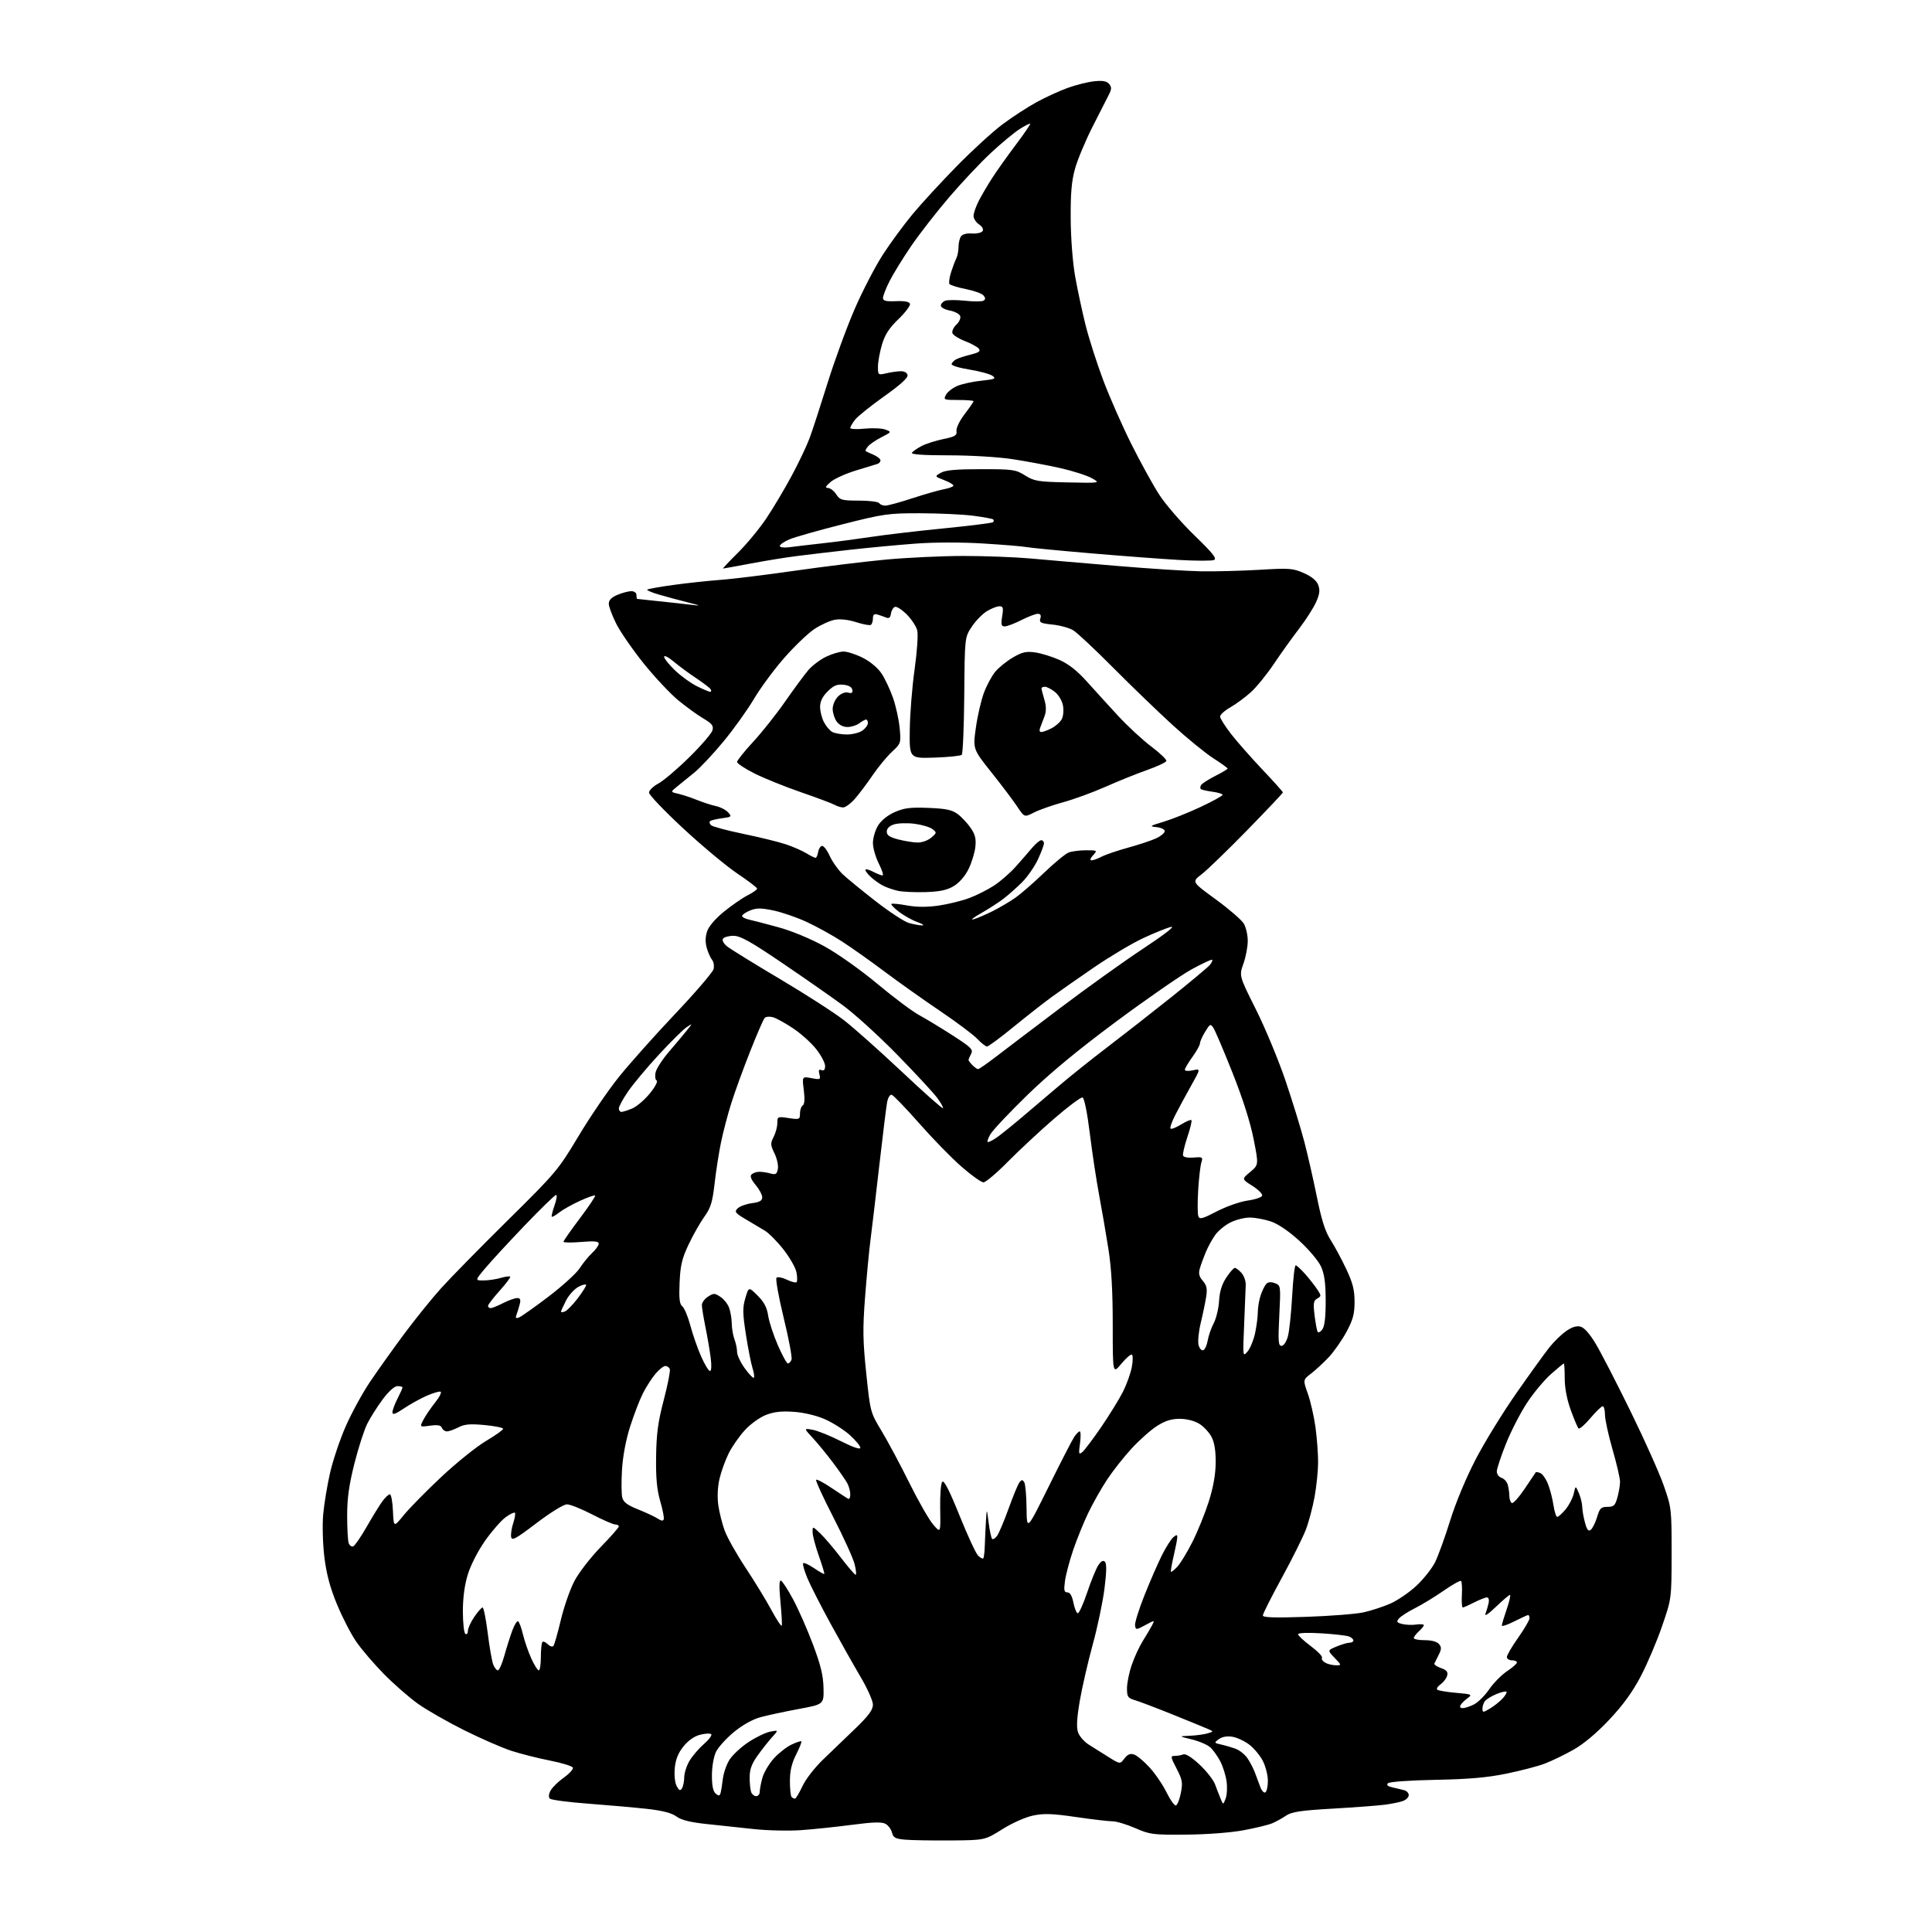 <?xml version="1.0" encoding="UTF-8" standalone="no"?>
<svg 
  version="1.1" 
  xmlns="http://www.w3.org/2000/svg" 
  xmlns:xlink="http://www.w3.org/1999/xlink" 
  xmlns:svg="http://www.w3.org/2000/svg"
  xmlns:rdf="http://www.w3.org/1999/02/22-rdf-syntax-ns#"
  xmlns:cc="http://creativecommons.org/ns#"
  xmlns:dc="http://purl.org/dc/elements/1.1/"
  viewBox="0 0 768 768"
  width="768"
  height="768"
>
<style>svg {background-color: white; }</style>"
<path stroke="none" fill="black" fill-rule="evenodd" d="M378.00,731.61C370.57,731.66 362.41,731.53 359.85,731.30C355.92,730.96 355.10,730.52 354.58,728.48C354.25,727.15 353.07,725.57 351.96,724.98C350.48,724.19 346.93,724.30 338.72,725.39C332.55,726.20 323.45,727.16 318.50,727.51C313.55,727.86 305.00,727.67 299.50,727.07C294.00,726.48 285.47,725.57 280.55,725.04C274.30,724.37 270.78,723.48 268.89,722.08C267.02,720.70 263.42,719.76 257.34,719.07C252.48,718.53 241.98,717.60 234.01,717.00C226.05,716.41 219.10,715.50 218.58,714.98C217.99,714.39 218.10,713.19 218.87,711.77C219.55,710.52 221.90,708.22 224.10,706.65C226.30,705.08 227.93,703.30 227.73,702.69C227.53,702.08 223.46,700.81 218.68,699.87C213.91,698.93 206.97,697.18 203.25,695.97C199.54,694.76 191.10,691.07 184.50,687.78C177.90,684.49 169.64,679.76 166.15,677.28C162.66,674.79 156.57,669.47 152.63,665.47C148.68,661.46 143.72,655.66 141.61,652.59C139.50,649.53 136.04,642.82 133.93,637.69C131.19,631.05 129.76,625.65 128.94,618.98C128.31,613.78 128.10,606.23 128.47,602.05C128.84,597.90 130.07,590.45 131.20,585.50C132.33,580.55 135.13,572.23 137.42,567.00C139.72,561.77 144.01,553.90 146.96,549.50C149.91,545.10 156.00,536.55 160.49,530.50C164.98,524.45 171.70,516.12 175.42,512.00C179.14,507.88 191.07,495.73 201.93,485.00C221.02,466.14 221.94,465.05 229.96,451.64C234.52,444.02 241.73,433.45 245.99,428.14C250.25,422.84 260.34,411.52 268.41,403.00C276.48,394.48 283.34,386.48 283.65,385.24C283.97,383.99 283.70,382.35 283.07,381.58C282.44,380.82 281.49,378.69 280.96,376.86C280.32,374.63 280.36,372.43 281.08,370.25C281.74,368.25 284.34,365.20 287.76,362.42C290.84,359.91 295.08,356.98 297.18,355.91C299.28,354.84 300.98,353.63 300.97,353.23C300.95,352.83 297.39,350.13 293.07,347.22C288.74,344.32 279.08,336.26 271.60,329.32C264.12,322.38 258.00,315.97 258.00,315.08C258.00,314.18 259.66,312.56 261.69,311.48C263.72,310.39 269.27,305.68 274.02,301.00C278.77,296.32 282.92,291.50 283.23,290.28C283.69,288.48 283.02,287.62 279.62,285.62C277.32,284.28 272.83,281.02 269.64,278.40C266.45,275.77 260.27,269.19 255.91,263.77C251.55,258.35 246.64,251.25 244.99,247.99C243.35,244.73 242.00,241.12 242.00,239.98C242.00,238.55 243.09,237.44 245.47,236.45C247.38,235.65 249.85,235.00 250.97,235.00C252.11,235.00 253.00,235.66 253.00,236.50C253.00,237.32 253.11,238.03 253.25,238.07C253.39,238.11 257.32,238.53 262.00,239.01C266.68,239.49 272.52,240.13 275.00,240.44C278.87,240.92 278.66,240.79 273.50,239.48C270.20,238.65 265.09,237.27 262.14,236.42C259.20,235.58 257.01,234.66 257.28,234.38C257.56,234.11 262.22,233.28 267.64,232.53C273.06,231.78 281.55,230.87 286.50,230.50C291.45,230.13 304.73,228.49 316.00,226.87C327.27,225.25 343.48,223.26 352.00,222.46C360.52,221.66 374.45,221.01 382.95,221.00C391.44,221.00 403.37,221.45 409.45,221.99C415.53,222.54 431.07,223.88 444.00,224.96C456.93,226.05 472.00,227.02 477.50,227.11C483.00,227.20 493.37,226.93 500.55,226.51C512.57,225.79 513.97,225.89 518.30,227.81C521.41,229.18 523.35,230.79 524.01,232.53C524.79,234.57 524.59,236.13 523.17,239.34C522.15,241.63 519.08,246.43 516.34,250.00C513.60,253.57 509.09,259.89 506.31,264.02C503.52,268.16 499.43,273.19 497.21,275.19C494.98,277.20 491.33,279.89 489.09,281.17C486.85,282.45 485.01,284.10 485.01,284.83C485.00,285.56 486.99,288.71 489.42,291.83C491.85,294.95 497.47,301.32 501.90,306.00C506.34,310.68 509.97,314.73 509.97,315.00C509.97,315.27 503.56,322.05 495.73,330.07C487.90,338.08 479.75,345.96 477.61,347.59C473.72,350.55 473.72,350.55 483.29,357.52C488.55,361.36 493.56,365.69 494.43,367.15C495.29,368.61 496.00,371.70 496.00,374.02C496.00,376.34 495.23,380.41 494.28,383.08C492.56,387.92 492.56,387.92 499.22,401.21C502.88,408.52 508.13,421.14 510.90,429.26C513.66,437.38 517.06,448.41 518.46,453.76C519.86,459.12 522.13,469.09 523.51,475.92C525.35,485.04 526.79,489.57 528.95,492.92C530.56,495.44 533.36,500.65 535.17,504.50C537.76,510.00 538.46,512.79 538.46,517.50C538.45,522.36 537.83,524.64 535.21,529.50C533.42,532.80 530.27,537.30 528.21,539.50C526.14,541.70 522.98,544.62 521.19,546.00C517.93,548.50 517.93,548.50 519.88,554.00C520.96,557.02 522.32,563.02 522.92,567.32C523.51,571.62 523.98,577.92 523.97,581.32C523.95,584.72 523.32,590.88 522.57,595.00C521.82,599.12 520.27,604.98 519.12,608.00C517.97,611.02 513.65,619.69 509.52,627.26C505.38,634.82 502.00,641.53 502.00,642.16C502.00,643.00 506.62,643.15 519.25,642.72C528.74,642.40 538.98,641.60 542.00,640.94C545.02,640.28 549.85,638.70 552.72,637.44C555.59,636.17 560.25,632.98 563.07,630.34C565.89,627.70 569.22,623.51 570.46,621.02C571.70,618.53 574.39,611.10 576.44,604.50C578.65,597.38 582.78,587.45 586.61,580.10C590.15,573.27 597.49,561.35 602.92,553.60C608.34,545.84 614.21,537.72 615.95,535.54C617.69,533.36 620.64,530.49 622.51,529.17C624.80,527.54 626.66,526.95 628.24,527.35C629.76,527.73 631.93,530.17 634.35,534.22C636.42,537.67 642.63,549.72 648.15,560.99C653.68,572.26 659.62,585.53 661.35,590.49C664.44,599.32 664.50,599.87 664.49,617.50C664.47,635.50 664.47,635.50 660.69,646.46C658.62,652.49 654.80,661.46 652.21,666.39C648.92,672.65 645.12,677.87 639.62,683.70C634.56,689.06 629.43,693.34 625.31,695.64C621.78,697.62 616.70,700.07 614.03,701.08C611.36,702.10 604.52,703.88 598.83,705.05C591.18,706.62 583.86,707.26 570.63,707.51C560.27,707.71 552.32,708.28 551.73,708.87C551.04,709.56 551.64,710.10 553.61,710.54C555.20,710.89 557.29,711.40 558.25,711.66C559.21,711.92 560.00,712.79 560.00,713.59C560.00,714.39 558.99,715.43 557.75,715.90C556.51,716.37 553.25,717.04 550.50,717.40C547.75,717.76 538.41,718.46 529.75,718.96C517.05,719.69 513.46,720.23 511.25,721.73C509.74,722.76 507.28,724.12 505.79,724.76C504.30,725.40 499.19,726.65 494.42,727.54C489.37,728.49 479.88,729.22 471.63,729.29C458.32,729.41 457.14,729.26 451.28,726.71C447.86,725.22 443.81,724.00 442.28,724.00C440.75,724.01 434.22,723.24 427.76,722.30C418.30,720.92 414.97,720.80 410.66,721.71C407.62,722.34 402.33,724.70 398.41,727.16C391.50,731.50 391.50,731.50 378.00,731.61zM467.46,717.69C468.03,717.50 468.91,715.26 469.41,712.71C470.21,708.63 470.01,707.47 467.71,703.04C465.29,698.38 465.24,698.00 466.97,698.00C467.99,698.00 469.53,697.74 470.37,697.41C471.33,697.04 473.72,698.53 476.84,701.45C479.56,703.99 482.33,707.52 482.99,709.29C483.64,711.05 484.64,713.62 485.21,715.00C486.23,717.50 486.23,717.50 487.20,715.00C487.73,713.62 487.91,710.59 487.60,708.25C487.29,705.91 486.18,702.31 485.13,700.25C484.07,698.19 482.27,695.65 481.12,694.61C479.97,693.57 476.66,692.15 473.77,691.45C468.50,690.17 468.50,690.17 473.00,689.99C475.48,689.88 478.62,689.46 480.00,689.05C482.50,688.30 482.50,688.30 480.00,687.22C478.62,686.62 472.32,684.04 466.00,681.49C459.68,678.94 453.04,676.41 451.25,675.88C448.32,675.00 448.00,674.53 448.00,671.11C448.00,669.02 448.85,664.83 449.90,661.80C450.94,658.77 452.89,654.54 454.24,652.39C455.58,650.25 457.23,647.47 457.89,646.22C459.10,643.94 459.10,643.94 455.30,645.99C451.64,647.96 451.49,647.97 451.20,646.16C451.03,645.13 452.73,639.70 454.97,634.09C457.20,628.47 460.34,621.29 461.93,618.13C463.53,614.97 465.55,611.79 466.42,611.07C467.73,609.98 468.00,609.99 467.98,611.13C467.98,611.88 467.33,615.20 466.56,618.49C465.78,621.79 465.30,624.63 465.47,624.81C465.65,624.99 466.79,624.09 467.99,622.82C469.20,621.54 471.89,617.12 473.97,613.00C476.06,608.88 478.98,601.67 480.47,597.00C482.29,591.30 483.20,586.20 483.25,581.50C483.30,576.74 482.77,573.45 481.61,571.21C480.67,569.39 478.46,567.03 476.70,565.96C474.77,564.78 471.70,564.01 468.95,564.00C465.66,564.00 463.16,564.79 459.95,566.83C457.50,568.39 452.98,572.39 449.89,575.74C446.80,579.08 442.40,584.67 440.09,588.16C437.79,591.65 434.40,597.65 432.55,601.50C430.71,605.35 428.03,611.97 426.59,616.21C425.15,620.44 423.69,625.96 423.35,628.46C422.84,632.19 423.01,633.00 424.31,633.00C425.35,633.00 426.16,634.37 426.69,637.05C427.14,639.28 427.91,641.19 428.41,641.30C428.91,641.41 430.59,637.72 432.14,633.11C433.69,628.49 435.69,623.60 436.57,622.25C437.69,620.55 438.51,620.11 439.23,620.83C439.94,621.54 439.89,624.83 439.05,631.48C438.39,636.76 436.28,646.80 434.36,653.79C432.45,660.78 430.13,670.86 429.22,676.19C428.05,683.07 427.85,686.68 428.55,688.66C429.09,690.19 430.97,692.35 432.73,693.47C434.49,694.59 438.02,696.81 440.59,698.41C445.25,701.32 445.25,701.32 446.97,699.04C448.20,697.41 449.27,696.95 450.75,697.42C451.89,697.78 454.66,700.07 456.91,702.52C459.16,704.96 462.22,709.45 463.71,712.49C465.21,715.53 466.89,717.87 467.46,717.69zM316.00,715.00C316.36,715.00 317.71,712.75 319.00,710.01C320.33,707.16 323.93,702.54 327.38,699.26C330.70,696.09 336.48,690.54 340.21,686.92C345.32,681.97 347.00,679.67 347.00,677.62C347.00,676.13 344.82,671.21 342.15,666.70C339.49,662.19 334.11,652.65 330.20,645.50C326.29,638.35 322.10,630.13 320.90,627.23C319.70,624.33 318.97,621.70 319.28,621.39C319.59,621.08 321.54,621.98 323.62,623.38C325.69,624.79 327.51,625.82 327.66,625.67C327.82,625.52 326.84,622.26 325.49,618.45C324.14,614.63 323.03,610.40 323.02,609.06C323.00,606.63 323.00,606.63 326.08,609.56C327.77,611.18 331.48,615.54 334.32,619.25C337.16,622.96 339.77,626.00 340.13,626.00C340.49,626.00 340.30,624.09 339.71,621.75C339.12,619.41 335.32,611.04 331.26,603.14C327.20,595.25 324.13,588.54 324.43,588.24C324.73,587.94 327.56,589.45 330.73,591.60C333.91,593.74 336.84,595.65 337.25,595.83C337.66,596.02 338.00,595.20 338.00,594.02C338.00,592.84 337.48,590.89 336.85,589.68C336.21,588.48 333.67,584.80 331.19,581.50C328.71,578.20 325.07,573.75 323.09,571.62C319.50,567.74 319.50,567.74 323.00,568.35C324.93,568.69 329.99,570.73 334.25,572.88C339.16,575.35 342.00,576.32 342.00,575.51C342.00,574.81 340.14,572.56 337.88,570.51C335.61,568.46 331.22,565.65 328.13,564.26C324.71,562.73 319.85,561.55 315.75,561.24C310.82,560.87 307.80,561.19 304.58,562.42C302.10,563.36 298.39,566.02 296.14,568.46C293.93,570.86 291.03,575.00 289.70,577.66C288.37,580.32 286.72,584.86 286.04,587.73C285.28,590.96 285.08,594.99 285.52,598.23C285.92,601.13 287.08,605.77 288.11,608.54C289.14,611.30 292.86,617.90 296.37,623.19C299.88,628.48 304.49,636.02 306.61,639.95C308.73,643.88 310.60,646.69 310.77,646.20C310.93,645.71 310.69,641.41 310.23,636.64C309.67,630.81 309.74,628.08 310.42,628.31C310.99,628.50 313.16,631.83 315.25,635.73C317.35,639.62 320.90,647.68 323.14,653.63C326.24,661.86 327.25,666.02 327.36,670.98C327.50,677.50 327.50,677.50 317.50,679.35C312.00,680.37 305.19,681.83 302.38,682.59C299.17,683.46 295.18,685.69 291.72,688.54C288.67,691.04 285.47,694.60 284.59,696.45C283.69,698.35 283.00,702.38 283.00,705.78C283.00,709.85 283.47,712.15 284.49,712.99C285.68,713.98 286.06,713.95 286.41,712.86C286.64,712.11 287.05,709.60 287.32,707.28C287.58,704.96 288.76,701.50 289.94,699.60C291.11,697.70 294.50,694.53 297.48,692.56C300.45,690.59 304.37,688.69 306.19,688.35C309.50,687.72 309.50,687.72 306.88,690.61C305.44,692.20 302.85,695.48 301.13,697.90C298.80,701.17 298.00,703.39 298.00,706.57C298.00,708.92 298.27,711.55 298.61,712.42C298.94,713.29 299.84,714.00 300.61,714.00C301.37,714.00 302.00,713.21 302.01,712.25C302.01,711.29 302.49,708.78 303.07,706.68C303.66,704.58 305.69,701.14 307.59,699.03C309.49,696.93 312.65,694.45 314.60,693.52C316.56,692.59 318.34,692.00 318.55,692.21C318.76,692.43 317.82,694.79 316.47,697.47C314.71,700.94 314.00,703.97 314.00,708.00C314.00,711.12 314.30,713.97 314.67,714.33C315.03,714.70 315.63,715.00 316.00,715.00zM503.00,712.50C503.55,712.16 504.00,710.09 504.00,707.90C504.00,705.71 503.10,702.16 502.01,700.02C500.91,697.87 498.48,694.94 496.60,693.51C494.72,692.08 491.68,690.67 489.84,690.38C487.72,690.05 485.77,690.40 484.50,691.35C482.56,692.79 482.59,692.86 485.50,693.50C487.15,693.86 489.75,694.64 491.28,695.21C492.80,695.79 494.86,697.44 495.85,698.88C496.84,700.32 498.17,702.85 498.80,704.50C499.43,706.15 500.41,708.76 500.97,710.31C501.54,711.86 502.45,712.84 503.00,712.50zM271.09,710.89C271.57,710.12 271.98,708.15 271.99,706.50C272.00,704.85 272.93,701.92 274.06,700.00C275.20,698.08 277.77,695.06 279.79,693.31C281.80,691.56 283.12,689.79 282.72,689.39C282.31,688.98 280.34,689.07 278.34,689.58C276.02,690.16 273.60,691.85 271.70,694.21C269.58,696.84 268.58,699.34 268.24,702.81C267.97,705.67 268.28,708.66 268.99,709.99C269.96,711.80 270.40,711.98 271.09,710.89zM592.23,679.21C593.82,678.27 596.07,676.49 597.23,675.25C598.39,674.02 599.11,672.78 598.82,672.49C598.54,672.21 596.74,672.63 594.82,673.43C592.91,674.23 590.88,675.47 590.31,676.19C589.74,676.91 589.29,678.27 589.30,679.21C589.33,680.82 589.50,680.82 592.23,679.21zM581.49,679.00C582.38,679.00 584.41,678.32 586.00,677.50C587.60,676.67 590.31,673.96 592.02,671.47C593.74,668.97 596.91,665.77 599.07,664.33C601.23,662.90 603.00,661.34 603.00,660.87C603.00,660.39 602.10,660.00 601.00,660.00C599.90,660.00 599.00,659.41 599.00,658.70C599.00,657.98 601.02,654.51 603.50,651.00C605.98,647.49 608.00,644.02 608.00,643.30C608.00,642.59 607.76,642.00 607.47,642.00C607.17,642.00 604.70,643.13 601.97,644.52C599.24,645.90 597.00,646.65 597.00,646.17C597.00,645.70 597.88,642.77 598.95,639.66C600.02,636.55 600.59,634.00 600.23,634.00C599.87,634.00 597.35,636.14 594.64,638.75C591.74,641.55 590.03,642.68 590.49,641.50C590.91,640.40 591.48,638.49 591.75,637.25C592.03,635.93 591.75,635.00 591.08,635.00C590.44,635.00 588.16,635.90 586.00,637.00C583.84,638.10 581.80,639.00 581.47,639.00C581.13,639.00 580.97,636.76 581.12,634.02C581.26,631.29 581.12,628.79 580.81,628.47C580.49,628.16 577.37,629.89 573.87,632.33C570.37,634.76 565.22,637.90 562.44,639.30C559.65,640.70 556.80,642.54 556.10,643.38C555.02,644.68 555.22,645.02 557.42,645.57C558.86,645.93 561.37,646.03 563.01,645.78C564.66,645.54 566.00,645.65 566.00,646.02C566.00,646.39 565.10,647.50 564.00,648.50C562.90,649.50 562.00,650.69 562.00,651.15C562.00,651.62 563.97,652.00 566.38,652.00C569.09,652.00 571.24,652.58 572.02,653.53C573.05,654.77 573.04,655.57 571.93,657.78C571.18,659.28 570.40,660.85 570.19,661.27C569.99,661.69 571.16,662.51 572.80,663.08C575.08,663.87 575.66,664.58 575.27,666.09C574.98,667.17 573.82,668.71 572.69,669.51C571.55,670.30 570.93,671.27 571.31,671.65C571.70,672.03 575.04,672.60 578.75,672.92C585.06,673.46 585.37,673.60 583.44,675.00C582.31,675.83 581.04,677.06 580.63,677.75C580.16,678.54 580.47,679.00 581.49,679.00zM197.90,664.00C198.43,664.00 199.58,661.41 200.46,658.25C201.34,655.09 202.76,650.58 203.62,648.24C204.47,645.90 205.53,644.21 205.96,644.48C206.40,644.75 207.27,647.11 207.89,649.73C208.52,652.35 210.00,656.64 211.19,659.25C212.37,661.86 213.71,664.00 214.17,664.00C214.63,664.00 215.00,661.60 215.00,658.67C215.00,655.73 215.28,653.05 215.62,652.71C215.96,652.37 216.92,652.78 217.75,653.61C218.59,654.45 219.59,654.76 219.98,654.31C220.36,653.87 221.69,649.23 222.93,644.00C224.17,638.77 226.60,631.80 228.33,628.50C230.05,625.20 234.74,619.14 238.73,615.03C242.73,610.92 246.00,607.21 246.00,606.78C246.00,606.35 245.35,606.00 244.55,606.00C243.76,606.00 239.63,604.20 235.38,602.00C231.13,599.80 226.62,598.00 225.37,598.00C224.07,598.00 218.85,601.22 213.29,605.44C204.95,611.79 203.45,612.60 203.18,610.93C203.00,609.85 203.38,607.37 204.03,605.42C204.67,603.46 204.96,601.63 204.68,601.34C204.39,601.06 202.71,601.88 200.95,603.16C199.19,604.45 195.55,608.62 192.86,612.43C190.07,616.38 187.12,622.12 185.99,625.78C184.68,630.02 184.00,635.06 184.00,640.55C184.00,645.13 184.45,649.16 185.00,649.50C185.55,649.84 186.00,649.30 186.00,648.29C186.00,647.29 187.14,644.78 188.54,642.73C189.93,640.68 191.42,639.00 191.84,639.00C192.26,639.00 193.17,643.55 193.87,649.10C194.56,654.66 195.54,660.28 196.04,661.60C196.54,662.92 197.38,664.00 197.90,664.00zM530.94,661.97C533.37,662.00 533.37,662.00 530.52,659.02C527.66,656.04 527.66,656.04 531.30,654.52C533.30,653.68 535.63,653.00 536.47,653.00C537.31,653.00 538.00,652.60 538.00,652.11C538.00,651.62 537.21,650.90 536.25,650.53C535.29,650.15 530.34,649.58 525.25,649.27C519.79,648.94 516.00,649.09 516.00,649.64C516.00,650.15 518.26,652.26 521.03,654.33C523.80,656.40 525.82,658.49 525.51,658.98C525.21,659.47 525.75,660.34 526.73,660.91C527.70,661.48 529.60,661.95 530.94,661.97zM390.86,619.48C391.12,619.22 391.40,616.86 391.48,614.25C391.56,611.64 391.77,607.25 391.94,604.50C392.26,599.50 392.26,599.50 393.00,605.29C393.41,608.47 394.03,611.36 394.38,611.72C394.73,612.07 395.62,611.53 396.35,610.53C397.08,609.53 399.16,604.61 400.96,599.61C402.76,594.60 404.70,589.92 405.28,589.20C406.13,588.14 406.47,588.14 407.15,589.20C407.60,589.92 408.02,594.55 408.07,599.50C408.18,608.50 408.18,608.50 416.84,590.99C421.60,581.36 426.17,572.47 426.99,571.24C427.81,570.01 428.81,569.00 429.22,569.00C429.63,569.00 429.67,571.14 429.32,573.75C428.73,578.03 428.83,578.37 430.28,577.18C431.16,576.45 434.55,571.95 437.81,567.18C441.07,562.40 444.94,556.12 446.41,553.21C447.87,550.30 449.45,545.90 449.91,543.44C450.37,540.98 450.39,538.74 449.96,538.48C449.53,538.21 447.63,539.84 445.75,542.11C442.33,546.23 442.33,546.23 442.33,526.87C442.34,513.37 441.82,504.16 440.61,496.50C439.66,490.45 438.00,480.77 436.91,475.00C435.83,469.23 434.17,458.24 433.22,450.58C432.19,442.25 431.03,436.50 430.33,436.27C429.69,436.06 424.51,439.93 418.83,444.86C413.15,449.79 404.91,457.47 400.52,461.92C396.14,466.36 391.82,470.00 390.94,470.00C390.06,470.00 386.12,467.19 382.19,463.75C378.25,460.31 370.68,452.55 365.36,446.50C360.03,440.45 355.13,435.36 354.46,435.20C353.77,435.03 352.98,436.33 352.63,438.20C352.30,440.01 350.89,451.40 349.51,463.50C348.13,475.60 346.56,488.88 346.02,493.00C345.48,497.12 344.52,507.25 343.89,515.50C342.91,528.16 342.98,532.92 344.35,545.95C345.96,561.38 345.97,561.42 350.51,568.95C353.00,573.10 357.95,582.35 361.49,589.50C365.03,596.65 369.28,604.08 370.93,606.00C373.92,609.50 373.92,609.50 373.74,599.77C373.64,594.22 374.00,589.60 374.58,589.02C375.28,588.32 377.46,592.60 381.40,602.38C384.59,610.30 387.91,617.49 388.79,618.36C389.66,619.24 390.59,619.74 390.86,619.48zM140.37,614.73C140.99,614.53 143.41,611.03 145.75,606.94C148.09,602.85 150.92,598.26 152.03,596.75C153.15,595.24 154.48,594.00 154.98,594.00C155.49,594.00 156.04,596.97 156.20,600.60C156.50,607.20 156.50,607.20 160.50,602.28C162.70,599.58 169.39,592.77 175.37,587.16C181.35,581.54 189.34,575.11 193.12,572.86C196.90,570.61 200.00,568.41 200.00,567.97C200.00,567.53 196.69,566.86 192.65,566.48C186.85,565.94 184.65,566.13 182.20,567.40C180.49,568.28 178.45,569.00 177.66,569.00C176.86,569.00 175.97,568.36 175.67,567.59C175.27,566.55 174.02,566.32 170.96,566.73C166.80,567.29 166.80,567.29 168.30,564.40C169.13,562.80 171.23,559.71 172.97,557.52C174.72,555.34 175.68,553.39 175.12,553.21C174.55,553.02 172.02,553.78 169.48,554.90C166.95,556.03 162.88,558.29 160.44,559.94C157.14,562.16 156.00,562.54 156.00,561.43C156.00,560.60 156.90,558.16 158.00,556.00C159.10,553.84 160.00,551.84 160.00,551.54C160.00,551.24 159.11,551.00 158.03,551.00C156.82,551.00 154.55,553.02 152.14,556.25C149.99,559.14 147.22,563.50 146.00,565.94C144.77,568.38 142.47,575.51 140.88,581.79C138.73,590.33 138.00,595.57 138.00,602.52C138.00,607.65 138.28,612.57 138.62,613.46C138.97,614.35 139.75,614.92 140.37,614.73zM632.40,608.08C633.10,607.50 634.22,605.22 634.88,603.01C635.92,599.52 636.46,599.00 638.99,599.00C641.51,599.00 642.05,598.49 642.95,595.25C643.52,593.19 643.99,590.38 643.99,589.00C643.99,587.62 642.64,581.83 640.99,576.12C639.35,570.41 638.00,564.22 638.00,562.37C638.00,560.52 637.60,559.00 637.10,559.00C636.61,559.00 634.40,561.14 632.19,563.75C629.99,566.36 627.87,568.19 627.49,567.82C627.11,567.44 625.72,564.16 624.40,560.52C622.88,556.32 622.00,551.74 622.00,547.95C622.00,544.68 621.84,542.00 621.65,542.00C621.46,542.00 619.15,543.91 616.51,546.25C613.87,548.59 609.59,553.72 607.00,557.67C604.40,561.61 600.64,568.92 598.64,573.92C596.64,578.92 595.00,583.88 595.00,584.94C595.00,586.00 595.85,587.14 596.89,587.47C597.93,587.80 599.05,589.06 599.38,590.28C599.71,591.50 599.98,593.49 599.99,594.69C599.99,595.90 600.43,597.14 600.95,597.47C601.47,597.79 603.79,595.23 606.10,591.78C608.42,588.32 610.40,585.38 610.51,585.23C610.62,585.08 611.42,585.22 612.28,585.55C613.14,585.88 614.51,587.82 615.33,589.86C616.15,591.91 617.13,595.70 617.52,598.29C617.91,600.88 618.59,603.00 619.02,603.00C619.46,603.00 620.95,601.66 622.33,600.02C623.70,598.39 625.16,595.57 625.57,593.77C626.31,590.50 626.31,590.50 627.61,593.50C628.32,595.15 628.93,597.62 628.96,599.00C628.99,600.38 629.49,603.22 630.07,605.32C630.88,608.24 631.43,608.89 632.40,608.08zM263.85,603.94C264.06,603.33 263.42,600.07 262.43,596.67C261.12,592.13 260.69,587.46 260.81,579.00C260.94,569.90 261.57,565.20 263.86,556.50C265.44,550.45 266.53,544.94 266.26,544.25C266.00,543.56 265.20,543.00 264.48,543.00C263.76,543.00 261.99,544.41 260.53,546.14C259.08,547.87 256.84,551.36 255.56,553.89C254.28,556.43 252.01,562.33 250.51,567.00C248.83,572.26 247.59,578.80 247.26,584.15C246.97,588.91 247.01,593.92 247.36,595.28C247.82,597.15 249.39,598.32 253.74,600.05C256.91,601.32 260.40,602.95 261.49,603.69C262.86,604.61 263.61,604.68 263.85,603.94zM299.67,547.66C299.96,547.37 299.72,545.64 299.13,543.82C298.55,541.99 297.37,536.00 296.51,530.50C295.19,522.00 295.16,519.83 296.29,516.00C297.63,511.50 297.63,511.50 301.15,515.00C303.72,517.55 304.86,519.72 305.36,523.00C305.74,525.48 307.47,530.76 309.21,534.75C310.94,538.74 312.74,542.00 313.21,542.00C313.68,542.00 314.32,541.32 314.64,540.50C314.96,539.67 313.56,532.19 311.53,523.87C309.51,515.55 308.22,508.38 308.68,507.92C309.13,507.47 310.98,507.82 312.78,508.69C314.58,509.56 316.32,510.01 316.65,509.69C316.97,509.36 316.96,507.61 316.62,505.80C316.28,503.98 313.95,499.89 311.45,496.70C308.95,493.52 305.61,490.14 304.03,489.20C302.45,488.27 299.03,486.23 296.43,484.68C292.21,482.17 291.86,481.71 293.21,480.36C294.04,479.53 296.59,478.60 298.86,478.29C301.97,477.88 303.00,477.29 303.00,475.95C303.00,474.96 301.81,472.74 300.36,471.02C298.62,468.94 298.06,467.54 298.71,466.89C299.26,466.34 300.56,465.86 301.60,465.81C302.65,465.76 304.68,466.04 306.12,466.44C308.37,467.05 308.80,466.80 309.21,464.68C309.47,463.32 308.87,460.54 307.87,458.49C306.25,455.15 306.21,454.49 307.53,451.94C308.34,450.38 309.00,447.90 309.00,446.44C309.00,443.85 309.12,443.79 313.50,444.45C317.81,445.09 318.00,445.02 318.00,442.62C318.00,441.24 318.50,439.81 319.10,439.44C319.82,438.99 319.97,436.89 319.52,433.32C318.84,427.88 318.84,427.88 322.57,428.58C326.07,429.24 326.27,429.14 325.73,427.06C325.29,425.41 325.51,424.98 326.57,425.39C327.55,425.76 328.00,425.23 327.99,423.72C327.98,422.50 326.38,419.48 324.42,417.00C322.47,414.52 318.31,410.80 315.18,408.72C312.06,406.64 308.45,404.67 307.18,404.34C305.90,404.01 304.46,404.14 303.98,404.62C303.50,405.11 300.88,411.12 298.17,418.00C295.45,424.88 292.09,434.11 290.70,438.53C289.31,442.95 287.47,449.94 286.62,454.07C285.77,458.20 284.61,465.59 284.06,470.50C283.21,477.92 282.53,480.13 279.99,483.67C278.31,486.01 275.49,490.98 273.73,494.71C271.10,500.27 270.45,503.01 270.15,509.81C269.87,516.23 270.12,518.40 271.25,519.31C272.06,519.97 273.50,523.42 274.45,527.00C275.40,530.58 277.33,536.09 278.73,539.25C280.13,542.41 281.70,545.00 282.23,545.00C282.80,545.00 282.92,542.90 282.51,539.75C282.14,536.86 281.20,531.35 280.42,527.50C279.64,523.65 279.00,519.72 279.00,518.77C279.00,517.82 280.09,516.33 281.43,515.45C283.65,514.00 284.07,514.00 286.33,515.48C287.69,516.37 289.26,518.31 289.81,519.80C290.37,521.28 290.85,524.11 290.88,526.09C290.91,528.06 291.39,530.90 291.96,532.40C292.53,533.90 293.00,536.16 293.00,537.42C293.00,538.67 294.38,541.61 296.07,543.94C297.76,546.28 299.38,547.95 299.67,547.66zM495.92,537.24C496.98,535.99 498.33,532.71 498.92,529.94C499.51,527.17 500.00,523.42 500.00,521.60C500.00,519.78 500.51,516.77 501.13,514.90C501.75,513.03 502.77,510.98 503.38,510.35C504.12,509.59 505.28,509.50 506.82,510.09C509.11,510.98 509.13,511.11 508.54,522.99C508.03,533.20 508.16,535.00 509.42,535.00C510.28,535.00 511.34,533.43 511.95,531.25C512.52,529.19 513.28,521.99 513.65,515.25C514.01,508.51 514.64,503.00 515.05,503.00C515.46,503.00 517.19,504.59 518.90,506.53C520.60,508.48 522.76,511.23 523.68,512.64C525.27,515.06 525.27,515.27 523.62,516.19C522.14,517.02 521.98,518.03 522.56,522.83C522.94,525.95 523.49,528.91 523.78,529.40C524.07,529.90 524.91,529.47 525.65,528.46C526.56,527.21 526.99,523.53 526.98,517.06C526.96,509.97 526.48,506.46 525.13,503.48C524.12,501.26 520.28,496.68 516.58,493.30C512.41,489.48 508.12,486.55 505.25,485.57C502.72,484.71 498.91,484.00 496.78,484.00C494.66,484.00 491.18,484.89 489.04,485.98C486.91,487.06 484.22,489.29 483.06,490.92C481.90,492.55 480.22,495.60 479.34,497.69C478.46,499.79 477.39,502.71 476.96,504.20C476.36,506.23 476.65,507.45 478.14,509.16C479.69,510.95 479.97,512.28 479.48,515.46C479.13,517.68 478.17,522.33 477.33,525.80C476.49,529.26 476.09,533.23 476.44,534.62C476.79,536.01 477.62,536.96 478.28,536.74C478.95,536.52 479.75,534.80 480.07,532.92C480.38,531.04 481.46,527.93 482.47,526.02C483.47,524.11 484.43,520.11 484.60,517.14C484.82,513.40 485.70,510.54 487.47,507.87C488.88,505.74 490.40,504.00 490.86,504.00C491.32,504.00 492.50,504.89 493.49,505.99C494.48,507.08 495.25,509.22 495.20,510.74C495.16,512.26 494.87,519.35 494.57,526.50C494.01,539.40 494.02,539.48 495.92,537.24zM206.32,523.71C207.24,523.35 212.53,519.62 218.07,515.40C223.61,511.18 229.18,506.11 230.45,504.12C231.72,502.13 233.94,499.41 235.38,498.08C236.82,496.74 238.00,495.08 238.00,494.38C238.00,493.43 236.29,493.26 231.00,493.70C227.15,494.03 224.00,493.98 224.00,493.61C224.00,493.24 226.93,489.05 230.51,484.30C234.08,479.56 236.81,475.48 236.57,475.24C236.33,474.99 233.60,475.95 230.51,477.37C227.42,478.78 223.72,480.86 222.29,481.98C220.86,483.11 219.53,483.87 219.34,483.67C219.14,483.47 219.64,481.44 220.44,479.16C221.25,476.87 221.53,475.00 221.06,475.00C220.59,475.00 214.99,480.44 208.62,487.09C202.25,493.74 195.19,501.39 192.93,504.09C188.81,509.00 188.81,509.00 192.16,509.00C194.01,509.00 197.06,508.56 198.94,508.02C200.83,507.48 202.57,507.23 202.81,507.48C203.06,507.72 201.17,510.24 198.63,513.07C196.08,515.90 194.00,518.62 194.00,519.11C194.00,519.60 194.47,520.00 195.04,520.00C195.61,520.00 197.84,519.10 200.00,518.00C202.16,516.90 204.66,516.00 205.57,516.00C206.81,516.00 207.07,516.59 206.61,518.41C206.28,519.73 205.70,521.61 205.33,522.58C204.81,523.94 205.03,524.20 206.32,523.71zM224.55,521.34C225.40,521.01 227.65,518.71 229.55,516.23C231.45,513.75 233.00,511.32 233.00,510.83C233.00,510.35 231.65,510.64 230.01,511.49C228.37,512.35 226.12,514.81 225.01,516.98C223.90,519.15 223.00,521.15 223.00,521.43C223.00,521.71 223.70,521.67 224.55,521.34zM483.73,481.53C487.45,479.60 492.94,477.67 495.92,477.25C498.90,476.84 501.51,475.96 501.73,475.30C501.95,474.65 500.21,472.89 497.86,471.41C493.58,468.71 493.58,468.71 496.97,465.88C500.36,463.06 500.36,463.06 498.31,452.69C497.01,446.10 493.96,436.54 489.93,426.42C486.45,417.66 483.04,409.65 482.36,408.62C481.21,406.86 481.00,406.96 479.07,410.12C477.93,411.98 477.01,414.07 477.00,414.76C477.00,415.45 475.65,417.88 474.00,420.16C472.35,422.44 471.00,424.72 471.00,425.23C471.00,425.75 472.38,425.86 474.15,425.47C477.31,424.77 477.31,424.77 473.45,431.64C471.34,435.41 468.50,440.65 467.16,443.28C465.82,445.90 464.98,448.32 465.31,448.64C465.63,448.96 467.52,448.23 469.50,447.00C471.48,445.77 473.33,445.00 473.60,445.27C473.88,445.54 473.16,448.57 472.00,451.99C470.85,455.42 470.08,458.73 470.28,459.35C470.50,460.01 472.25,460.34 474.47,460.15C478.06,459.84 478.24,459.96 477.55,462.16C477.15,463.45 476.58,468.42 476.29,473.21C476.00,478.01 476.03,482.63 476.36,483.49C476.86,484.81 478.02,484.50 483.73,481.53zM392.72,454.00C393.18,454.00 394.67,453.24 396.03,452.32C397.39,451.39 401.65,447.99 405.50,444.75C409.35,441.52 416.10,435.79 420.50,432.02C424.90,428.25 433.68,421.22 440.00,416.41C446.32,411.59 457.81,402.61 465.52,396.46C473.23,390.30 480.16,384.51 480.91,383.61C481.67,382.70 482.09,381.76 481.86,381.52C481.62,381.29 477.97,382.99 473.74,385.30C469.51,387.61 456.05,396.93 443.82,406.00C428.58,417.30 417.47,426.49 408.54,435.15C401.37,442.11 394.69,449.20 393.69,450.90C392.70,452.61 392.26,454.00 392.72,454.00zM247.03,442.00C247.60,442.00 249.51,441.39 251.29,440.65C253.06,439.91 256.20,437.24 258.27,434.72C260.44,432.07 261.60,429.87 261.01,429.51C260.45,429.16 260.28,427.67 260.64,426.19C260.99,424.71 263.36,421.08 265.89,418.13C268.43,415.17 271.60,411.40 272.94,409.73C275.37,406.71 275.37,406.71 272.94,408.33C271.60,409.22 266.64,414.12 261.93,419.22C257.21,424.32 251.70,430.91 249.68,433.86C247.65,436.81 246.00,439.85 246.00,440.61C246.00,441.38 246.46,442.00 247.03,442.00zM374.82,440.51C375.07,440.26 374.00,438.35 372.44,436.28C370.88,434.20 363.73,426.50 356.55,419.16C349.37,411.82 339.68,403.01 335.00,399.58C330.32,396.15 319.41,388.54 310.75,382.67C298.29,374.22 294.29,372.00 291.56,372.00C289.67,372.00 287.79,372.53 287.39,373.17C286.98,373.85 287.69,375.15 289.09,376.25C290.41,377.30 299.82,383.11 310.00,389.15C320.18,395.19 331.65,402.57 335.50,405.56C339.35,408.54 349.67,417.73 358.43,425.97C367.19,434.22 374.57,440.76 374.82,440.51zM388.82,424.99C389.19,424.99 392.28,422.85 395.68,420.24C399.07,417.63 410.55,408.93 421.18,400.90C431.80,392.86 446.80,382.13 454.50,377.04C463.11,371.34 467.35,368.04 465.50,368.47C463.85,368.84 458.87,370.85 454.42,372.93C449.98,375.01 441.21,380.23 434.92,384.53C428.64,388.83 421.02,394.16 418.00,396.37C414.98,398.57 408.19,403.89 402.92,408.19C397.66,412.49 392.90,416.00 392.36,416.00C391.82,416.00 390.05,414.62 388.44,412.92C386.82,411.23 380.10,406.20 373.50,401.75C366.90,397.29 357.04,390.29 351.58,386.19C346.13,382.10 338.55,376.73 334.74,374.27C330.94,371.80 324.60,368.30 320.66,366.48C316.72,364.66 310.74,362.61 307.38,361.91C302.40,360.89 300.67,360.90 298.13,361.95C296.41,362.66 295.00,363.63 295.00,364.10C295.00,364.58 296.24,365.23 297.75,365.56C299.26,365.88 304.55,367.26 309.50,368.62C314.83,370.09 322.31,373.20 327.86,376.26C333.09,379.15 342.36,385.73 348.86,391.17C355.26,396.52 362.75,402.12 365.50,403.60C368.25,405.09 374.23,408.71 378.78,411.65C386.11,416.38 386.95,417.23 386.03,418.93C385.47,420.00 385.00,421.09 385.00,421.36C385.00,421.63 385.71,422.56 386.57,423.43C387.44,424.29 388.45,425.00 388.82,424.99zM366.50,367.87C367.60,367.89 366.81,367.31 364.75,366.57C362.68,365.84 359.39,364.01 357.43,362.52C355.47,361.02 354.08,359.59 354.34,359.33C354.59,359.07 357.37,359.34 360.49,359.91C364.32,360.62 368.43,360.65 373.02,360.00C376.77,359.46 382.29,358.11 385.28,357.00C388.27,355.88 392.75,353.61 395.25,351.96C397.75,350.30 401.53,347.01 403.65,344.64C405.77,342.27 408.70,338.91 410.16,337.17C411.62,335.42 413.31,334.00 413.91,334.00C414.51,334.00 415.00,334.56 414.99,335.25C414.98,335.94 413.90,338.82 412.58,341.66C411.25,344.50 408.43,348.57 406.30,350.70C404.17,352.83 400.82,355.80 398.86,357.29C396.90,358.79 392.86,361.39 389.90,363.07C386.93,364.75 385.62,365.81 387.00,365.43C388.38,365.05 391.75,363.61 394.50,362.24C397.25,360.86 401.30,358.48 403.50,356.95C405.70,355.43 410.88,350.93 415.00,346.97C419.12,343.01 423.54,339.37 424.82,338.88C426.09,338.40 429.20,338.00 431.72,338.00C436.25,338.00 436.28,338.03 434.50,340.00C433.39,341.22 433.16,342.00 433.89,342.00C434.56,342.00 436.39,341.34 437.96,340.52C439.53,339.71 444.33,338.08 448.63,336.90C452.92,335.72 457.92,334.05 459.72,333.19C461.52,332.33 463.00,331.07 463.00,330.38C463.00,329.69 461.54,328.98 459.75,328.80C456.77,328.50 457.00,328.32 462.50,326.68C465.80,325.69 472.44,323.04 477.25,320.78C482.06,318.52 486.00,316.35 486.00,315.97C486.00,315.58 484.16,315.02 481.92,314.72C479.67,314.41 477.60,313.94 477.32,313.65C477.03,313.37 477.10,312.64 477.47,312.05C477.84,311.45 480.36,309.84 483.07,308.46C485.78,307.09 488.00,305.76 488.00,305.51C488.00,305.27 485.43,303.42 482.30,301.41C479.16,299.41 471.85,293.43 466.05,288.14C460.25,282.84 449.65,272.62 442.50,265.42C435.35,258.22 428.22,251.54 426.66,250.58C425.10,249.62 421.38,248.58 418.39,248.28C413.67,247.79 413.03,247.47 413.55,245.86C413.95,244.58 413.64,244.00 412.53,244.00C411.65,244.00 408.71,245.13 406.00,246.50C403.29,247.88 400.32,249.00 399.41,249.00C398.03,249.00 397.85,248.32 398.38,245.00C398.93,241.60 398.76,241.00 397.26,241.00C396.29,241.01 394.06,241.89 392.29,242.96C390.52,244.04 387.82,246.82 386.29,249.14C383.50,253.35 383.50,253.35 383.31,276.32C383.20,288.95 382.75,299.63 382.31,300.05C381.86,300.48 377.00,300.97 371.50,301.16C361.50,301.50 361.50,301.50 361.65,290.06C361.73,283.77 362.59,272.97 363.57,266.06C364.57,258.96 365.02,252.23 364.61,250.59C364.21,248.99 362.34,246.14 360.45,244.25C358.57,242.37 356.46,241.01 355.76,241.24C355.07,241.47 354.35,242.67 354.17,243.90C353.93,245.56 353.40,245.97 352.17,245.46C351.25,245.08 349.71,244.55 348.75,244.27C347.49,243.91 347.00,244.34 347.00,245.82C347.00,246.96 346.62,248.12 346.16,248.40C345.70,248.69 343.07,248.20 340.32,247.32C337.18,246.32 334.00,245.96 331.80,246.38C329.87,246.74 326.24,248.39 323.74,250.05C321.24,251.70 315.89,256.82 311.85,261.41C307.81,266.00 302.34,273.39 299.71,277.83C297.08,282.27 291.59,289.93 287.52,294.84C283.45,299.76 278.25,305.30 275.97,307.14C273.69,308.99 270.62,311.47 269.16,312.67C266.50,314.83 266.50,314.83 269.50,315.50C271.15,315.87 274.52,316.98 277.00,317.97C279.48,318.97 282.92,320.08 284.65,320.45C286.38,320.81 288.53,321.93 289.43,322.92C290.98,324.63 290.84,324.76 286.95,325.28C284.69,325.58 282.56,326.10 282.23,326.43C281.90,326.76 282.08,327.48 282.62,328.02C283.17,328.57 288.92,330.11 295.41,331.46C301.89,332.80 309.51,334.67 312.34,335.61C315.16,336.55 318.83,338.15 320.49,339.16C322.14,340.17 323.81,340.99 324.18,341.00C324.55,341.00 325.00,340.02 325.18,338.83C325.36,337.63 326.03,336.48 326.68,336.27C327.32,336.06 328.73,337.82 329.80,340.19C330.87,342.56 333.27,345.92 335.12,347.65C336.98,349.38 342.88,354.21 348.24,358.37C353.60,362.53 359.45,366.36 361.24,366.88C363.03,367.40 365.40,367.84 366.50,367.87zM368.10,354.62C363.92,354.76 358.93,354.54 357.00,354.13C355.07,353.71 352.38,352.78 351.00,352.06C349.62,351.34 347.49,349.83 346.25,348.70C345.01,347.57 344.00,346.27 344.00,345.80C344.00,345.33 345.33,345.64 346.95,346.47C348.57,347.31 350.31,348.00 350.81,348.00C351.32,348.00 350.66,345.90 349.36,343.33C348.06,340.76 347.00,337.05 347.00,335.08C347.01,333.11 347.92,330.01 349.03,328.18C350.28,326.14 352.81,324.09 355.64,322.84C359.38,321.18 361.84,320.87 369.04,321.15C376.06,321.43 378.43,321.93 380.68,323.59C382.23,324.74 384.55,327.22 385.84,329.09C387.65,331.73 388.07,333.44 387.72,336.66C387.47,338.95 386.27,342.87 385.06,345.37C383.74,348.11 381.43,350.81 379.28,352.14C376.56,353.81 373.87,354.41 368.10,354.62zM364.64,334.92C366.42,334.97 368.80,334.14 370.14,333.00C372.42,331.07 372.43,330.95 370.64,329.56C369.61,328.77 366.38,327.82 363.46,327.45C360.53,327.09 356.87,327.21 355.32,327.73C353.53,328.32 352.50,329.37 352.50,330.58C352.50,332.02 353.64,332.80 357.00,333.67C359.48,334.31 362.91,334.88 364.64,334.92zM411.04,322.98C407.22,324.93 407.22,324.93 404.43,320.72C402.90,318.40 398.29,312.29 394.19,307.14C386.73,297.77 386.73,297.77 387.92,289.29C388.57,284.62 390.01,278.36 391.13,275.38C392.24,272.41 394.29,268.62 395.68,266.96C397.07,265.31 400.21,262.79 402.66,261.35C406.30,259.22 407.90,258.85 411.45,259.34C413.84,259.67 418.20,261.01 421.15,262.33C424.78,263.95 428.27,266.69 432.00,270.87C435.02,274.25 440.61,280.39 444.42,284.51C448.22,288.63 454.17,294.13 457.64,296.75C461.11,299.36 463.81,301.95 463.65,302.50C463.48,303.05 460.00,304.68 455.92,306.12C451.84,307.56 444.45,310.54 439.50,312.74C434.55,314.94 426.97,317.71 422.67,318.89C418.37,320.07 413.14,321.91 411.04,322.98zM335.15,320.97C334.24,320.95 332.74,320.49 331.80,319.95C330.87,319.41 324.86,317.15 318.45,314.94C312.04,312.73 303.69,309.36 299.90,307.45C296.10,305.54 293.00,303.49 293.00,302.89C293.00,302.29 295.86,298.71 299.35,294.94C302.85,291.16 308.58,283.94 312.10,278.88C315.62,273.83 319.76,268.22 321.29,266.41C322.83,264.61 326.01,262.21 328.36,261.07C330.71,259.93 333.85,259.00 335.35,259.00C336.84,259.00 340.30,260.13 343.03,261.51C345.97,263.01 349.00,265.55 350.46,267.77C351.82,269.82 353.87,274.20 355.02,277.50C356.16,280.80 357.34,286.20 357.64,289.50C358.18,295.39 358.12,295.56 354.54,298.88C352.54,300.74 349.10,304.91 346.89,308.16C344.68,311.41 341.51,315.63 339.84,317.53C338.16,319.44 336.05,320.99 335.15,320.97zM336.53,291.97C338.74,291.99 341.56,291.30 342.78,290.44C344.00,289.59 345.00,288.24 345.00,287.44C345.00,286.65 344.66,286.01 344.25,286.03C343.84,286.05 342.63,286.72 341.56,287.53C340.49,288.34 338.38,289.00 336.87,289.00C335.16,289.00 333.52,288.16 332.56,286.78C331.70,285.56 331.00,283.31 331.00,281.78C331.00,280.25 331.94,278.06 333.09,276.91C334.37,275.63 335.95,275.02 337.15,275.33C338.59,275.71 339.03,275.40 338.80,274.17C338.60,273.10 337.31,272.39 335.23,272.19C332.70,271.94 331.31,272.54 328.99,274.86C326.94,276.90 326.00,278.84 326.00,280.97C326.00,282.69 326.67,285.40 327.50,287.00C328.32,288.60 329.79,290.36 330.75,290.92C331.71,291.48 334.31,291.95 336.53,291.97zM413.94,291.00C414.58,291.00 416.41,290.32 418.02,289.49C419.63,288.66 421.45,287.04 422.06,285.88C422.68,284.73 422.90,282.29 422.55,280.44C422.20,278.57 420.78,276.19 419.33,275.04C417.90,273.92 416.12,273.00 415.37,273.00C414.61,273.00 414.00,273.29 414.00,273.63C414.00,273.98 414.51,275.97 415.13,278.04C415.92,280.69 415.95,282.66 415.23,284.66C414.67,286.22 413.89,288.29 413.50,289.25C413.06,290.32 413.24,291.00 413.94,291.00zM282.31,275.00C282.75,275.00 282.84,274.54 282.49,273.99C282.15,273.43 279.53,271.43 276.68,269.54C273.83,267.65 269.81,264.69 267.75,262.95C265.69,261.22 264.00,260.38 264.00,261.07C264.00,261.77 265.94,264.20 268.31,266.47C270.68,268.75 274.62,271.59 277.06,272.80C279.50,274.01 281.86,275.00 282.31,275.00zM287.44,226.00C287.19,226.00 289.83,223.19 293.32,219.75C296.80,216.31 301.91,210.12 304.67,206.00C307.43,201.88 311.98,194.22 314.78,189.00C317.58,183.78 320.78,177.03 321.89,174.00C323.00,170.97 326.20,161.15 329.00,152.17C331.80,143.19 336.67,129.91 339.82,122.67C342.97,115.42 348.05,105.67 351.10,101.00C354.14,96.32 359.45,89.12 362.88,85.00C366.31,80.88 374.13,72.38 380.25,66.13C386.38,59.87 394.57,52.38 398.45,49.47C402.33,46.57 408.45,42.58 412.07,40.60C415.68,38.63 421.30,36.06 424.57,34.89C427.83,33.72 432.55,32.55 435.06,32.30C438.38,31.96 439.96,32.25 440.90,33.38C441.95,34.64 441.92,35.43 440.75,37.71C439.96,39.25 437.04,45.00 434.25,50.50C431.46,56.00 428.36,63.42 427.36,67.00C425.97,71.93 425.55,76.75 425.62,87.00C425.67,94.86 426.42,104.47 427.41,110.00C428.34,115.22 430.20,123.90 431.54,129.27C432.89,134.64 436.06,144.54 438.60,151.27C441.14,158.00 446.14,169.35 449.72,176.50C453.30,183.65 458.25,192.65 460.72,196.50C463.19,200.35 469.49,207.66 474.72,212.74C482.28,220.07 483.89,222.11 482.54,222.62C481.61,222.98 475.37,222.97 468.67,222.59C461.98,222.21 446.15,221.02 433.50,219.94C420.85,218.86 409.38,217.75 408.00,217.47C406.62,217.19 398.99,216.56 391.03,216.06C382.29,215.52 371.59,215.53 364.03,216.09C357.14,216.60 345.43,217.70 338.00,218.53C330.57,219.36 320.90,220.50 316.50,221.07C312.10,221.63 303.86,222.97 298.20,224.05C292.53,225.12 287.69,226.00 287.44,226.00zM313.75,217.53C315.81,217.25 321.77,216.55 327.00,215.97C332.23,215.39 341.00,214.23 346.50,213.40C352.00,212.56 364.98,211.04 375.34,210.02C385.70,208.99 394.44,207.90 394.75,207.58C395.07,207.26 395.10,206.77 394.83,206.49C394.55,206.21 390.98,205.55 386.91,205.02C382.83,204.49 373.39,204.05 365.93,204.03C353.14,204.00 351.37,204.25 334.93,208.41C325.34,210.84 315.81,213.54 313.75,214.42C311.69,215.31 310.00,216.48 310.00,217.03C310.00,217.60 311.59,217.81 313.75,217.53zM351.93,201.00C352.92,201.00 357.73,199.69 362.62,198.08C367.50,196.48 373.19,194.85 375.25,194.47C377.31,194.09 379.00,193.44 379.00,193.02C379.00,192.61 377.31,191.62 375.25,190.83C371.50,189.38 371.50,189.38 374.00,187.94C375.84,186.88 380.07,186.50 390.00,186.50C402.67,186.50 403.75,186.65 407.50,189.00C411.16,191.29 412.62,191.52 424.50,191.77C437.50,192.04 437.50,192.04 434.00,190.08C432.07,189.00 426.45,187.20 421.50,186.08C416.55,184.96 407.98,183.36 402.46,182.52C396.80,181.66 385.74,181.00 377.15,181.00C367.15,181.00 362.10,180.65 362.50,179.99C362.85,179.44 364.56,178.24 366.31,177.32C368.07,176.40 371.98,175.15 375.00,174.53C379.70,173.56 380.46,173.10 380.21,171.33C380.04,170.15 381.45,167.26 383.46,164.62C385.41,162.07 387.00,159.76 387.00,159.49C387.00,159.22 384.28,159.00 380.96,159.00C375.16,159.00 374.97,158.92 376.05,156.92C376.66,155.77 378.70,154.19 380.59,153.40C382.47,152.61 386.77,151.68 390.15,151.33C395.48,150.77 396.06,150.52 394.53,149.40C393.56,148.69 389.43,147.57 385.35,146.91C381.14,146.23 378.08,145.27 378.27,144.68C378.46,144.11 379.27,143.28 380.06,142.84C380.85,142.40 383.45,141.56 385.82,140.96C389.22,140.12 389.91,139.60 389.06,138.57C388.46,137.85 385.99,136.51 383.57,135.58C381.16,134.66 378.93,133.25 378.62,132.46C378.32,131.66 379.01,130.14 380.16,129.06C381.33,127.98 382.00,126.45 381.68,125.61C381.36,124.79 379.51,123.81 377.55,123.44C375.60,123.08 374.00,122.20 374.00,121.50C374.00,120.79 374.78,119.92 375.73,119.55C376.68,119.19 380.24,119.19 383.65,119.55C387.05,119.92 390.35,119.90 390.97,119.52C391.80,119.00 391.80,118.46 390.95,117.44C390.32,116.68 387.14,115.54 383.88,114.90C380.62,114.26 377.71,113.34 377.41,112.86C377.12,112.38 377.41,110.30 378.06,108.24C378.71,106.18 379.64,103.72 380.12,102.76C380.61,101.81 381.01,99.78 381.02,98.26C381.02,96.74 381.45,94.84 381.95,94.04C382.53,93.13 384.18,92.67 386.36,92.82C388.28,92.95 390.19,92.51 390.60,91.85C391.04,91.12 390.47,90.06 389.17,89.20C387.98,88.40 387.00,86.89 387.00,85.84C387.00,84.78 387.92,82.11 389.05,79.90C390.18,77.69 392.61,73.54 394.46,70.69C396.30,67.84 400.52,61.90 403.83,57.51C407.14,53.11 409.70,49.37 409.52,49.19C409.34,49.00 407.46,49.95 405.34,51.29C403.23,52.63 398.15,56.83 394.07,60.62C389.98,64.40 382.48,72.35 377.40,78.29C372.32,84.22 365.49,93.00 362.21,97.79C358.94,102.58 355.08,108.85 353.63,111.72C352.18,114.59 351.00,117.61 351.00,118.43C351.00,119.60 352.14,119.89 356.14,119.72C359.54,119.57 361.44,119.93 361.73,120.76C361.97,121.45 359.92,124.18 357.18,126.83C353.44,130.43 351.78,132.99 350.59,137.00C349.72,139.95 349.00,143.89 349.00,145.76C349.00,149.08 349.07,149.14 352.25,148.40C354.04,147.98 356.61,147.60 357.97,147.57C359.48,147.53 360.57,148.13 360.77,149.11C360.99,150.19 357.89,153.00 351.48,157.54C346.19,161.29 341.00,165.46 339.93,166.81C338.87,168.16 338.00,169.65 338.00,170.12C338.00,170.59 340.59,170.71 343.75,170.39C346.91,170.08 350.62,170.25 351.99,170.77C354.46,171.71 354.44,171.73 350.42,173.79C348.19,174.92 345.77,176.57 345.04,177.45C344.31,178.33 343.89,179.17 344.11,179.32C344.32,179.47 345.74,180.13 347.25,180.78C348.76,181.43 350.00,182.43 350.00,183.01C350.00,183.59 349.44,184.23 348.75,184.43C348.06,184.63 344.17,185.82 340.11,187.07C336.04,188.32 331.54,190.38 330.11,191.64C328.13,193.39 327.89,193.94 329.13,193.97C330.03,193.99 331.51,195.12 332.41,196.50C333.91,198.79 334.66,199.00 341.46,199.00C345.54,199.00 349.16,199.45 349.50,200.00C349.84,200.55 350.93,201.00 351.93,201.00z" />

</svg>